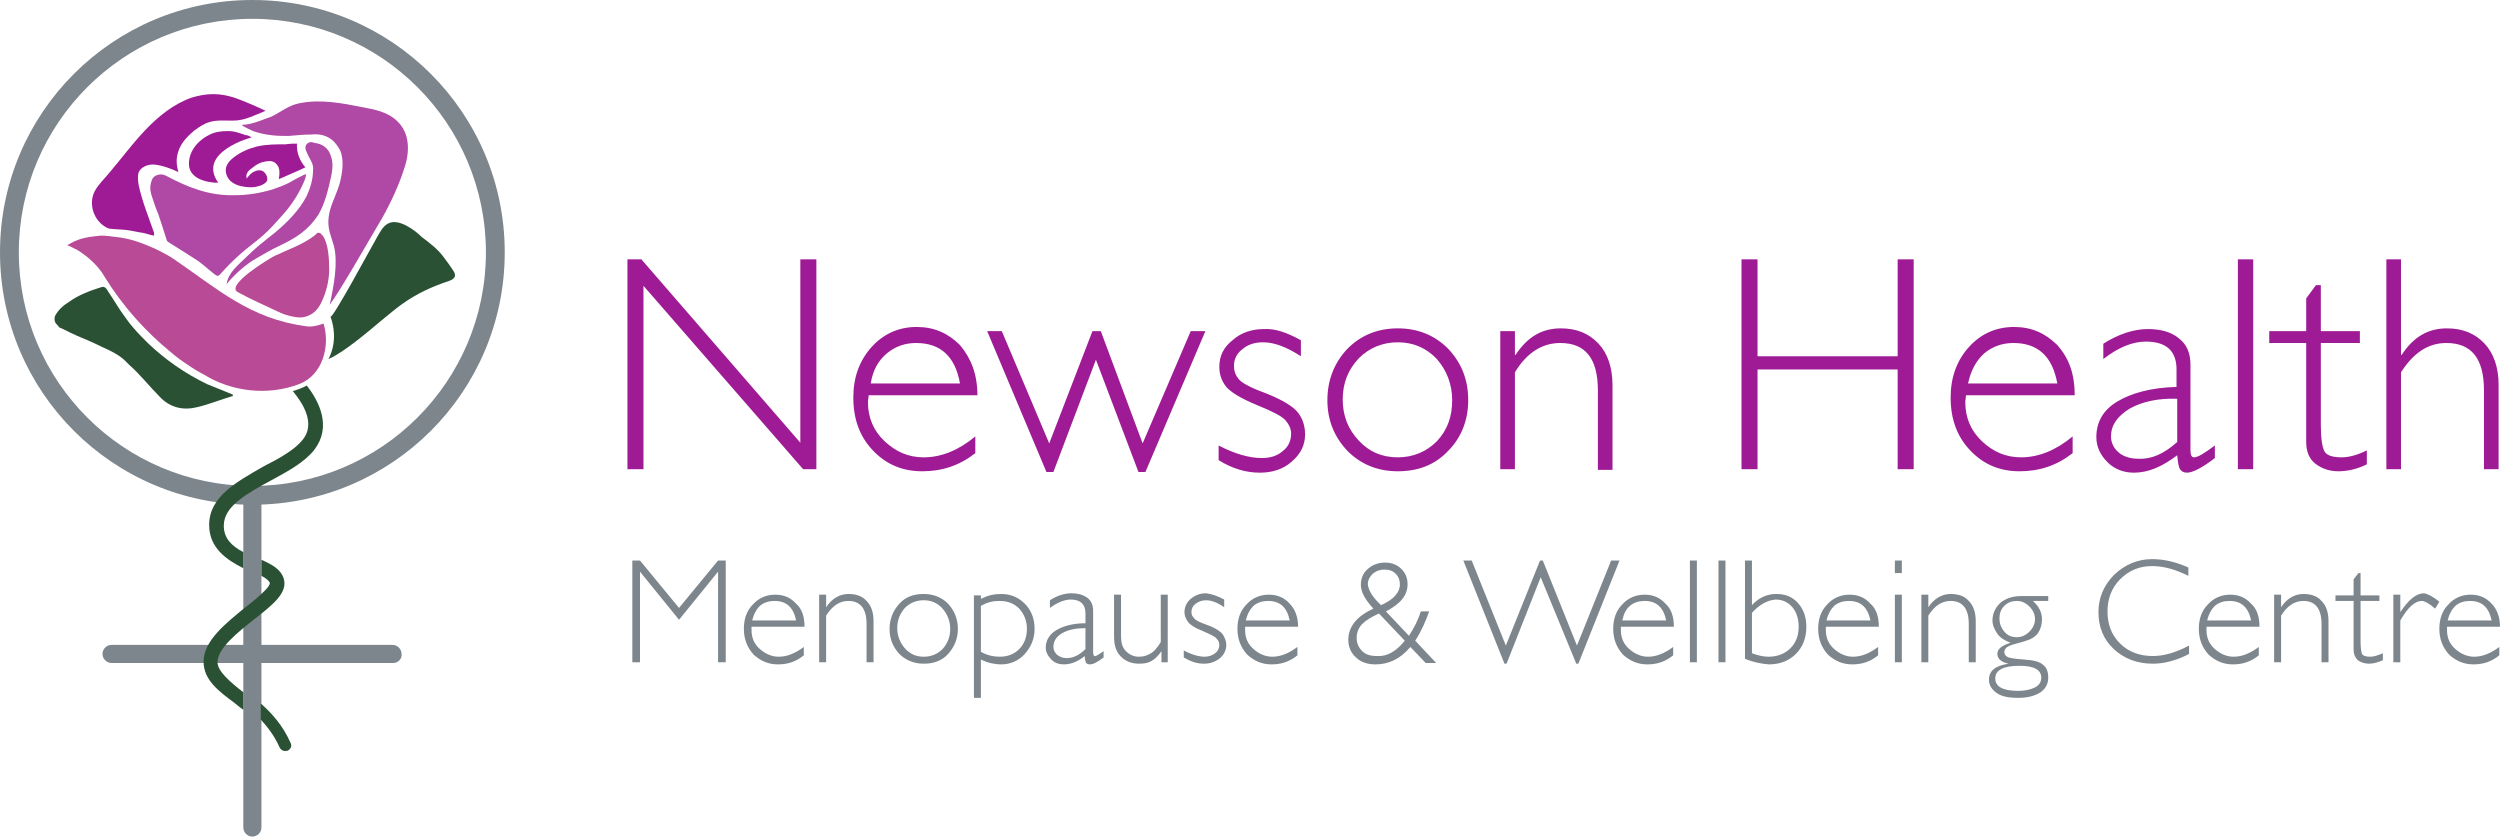 <?xml version="1.0" encoding="utf-8"?>
<svg xmlns="http://www.w3.org/2000/svg" width="358.6" height="120" viewBox="0 0 358.6 120">
  <title>Newson Health - Menopause and Wellbeing Centre</title>
  <path fill="#b94a96" d="M11.2 34.4c-.6.2-1.6.8-1.6.8.1-.1 1.3.6 1.4.6 1.5.9 3.1 2.3 4 3.9 2.6 4.2 5.8 7.8 9.6 10.9.7.6 1.5 1.2 2.3 1.7.7.5 1.5 1 2.3 1.4 4 2.5 9.2 3.1 13.7 1.4 3.4-1.3 4.5-5.5 3.5-8.7 0 0-1.4.6-2.5.4-8.1-1.1-12.6-5.3-19.2-9.8-.8-.5-1.6-.9-2.4-1.3-1.8-.8-3.6-1.5-5.6-1.7-.7-.1-1.5-.2-2.2-.2-1.1.1-2.2.2-3.3.6"></path>
  <path fill="#b94a96" d="M45.1 33.8c-1.7 1.3-3.8 2-5.7 2.9-.8.4-7.1 4.2-5.3 5.2 2 1.1 4.1 2 6.2 3 .7.3 1.5.5 2.2.6.7.1 1.4 0 2.1-.4.9-.5 1.4-1.4 1.8-2.4.6-1.5.9-3.1.8-4.7 0-1.2-.2-3.7-1.2-4.5-.1-.1-.2-.1-.3-.1-.1-.1-.3.1-.6.4"></path>
  <path fill="#b048a5" d="M41.5 26.2c-.8.4-1.6.7-2.5 1-1.7.5-3.5.8-5.3.8-3.7.1-6.7-1.1-9.9-2.8-.7-.4-1.8-.1-2 .6-.3.7-.3 1.4-.1 2.1.3.9.6 1.9 1 2.8.4 1.2.8 2.4 1.2 3.7 0 .1.1.2.2.3.8.5 3.2 2 3.8 2.4 1 .6 1.8 1.4 2.7 2.1.6.5.7.5 1.2-.1.8-.9 1.7-1.8 2.6-2.6 1.1-1 2.3-1.8 3.4-2.8.9-.8 1.7-1.7 2.5-2.6 1.3-1.4 2.4-3 3.2-4.8 0 0 .4-.8.4-1.3-.1-.1-2.1 1-2.4 1.2z"></path>
  <path fill="#9f1b96" d="M41 20.7c-1.4 0-2.7 0-4.1.3-1.2.3-2.4.8-3.4 1.6-.4.3-.8.7-1 1.2-.3.7 0 1.6.5 2.1s1.3.8 2.1.9c.7.1 1.4.1 2-.1.4-.1.8-.3 1.1-.6.3-.4.1-1-.3-1.4s-1-.3-1.4-.1c-.5.2-.8.6-1.1 1-.2-.5.1-1 .5-1.3.5-.4 1-.8 1.6-1 .4-.1.8-.2 1.2-.2.4 0 .8.2 1 .5.5.5.4 1.4.3 2.1 1.3-.6 2.6-1.1 3.8-1.7-.8-.9-1.3-2.2-1.2-3.4-.4 0-1 0-1.6.1"></path>
  <path fill="#b048a5" d="M43.9 20.8c-.3.5.2 1.2.4 1.7.4.7.7 1.2.6 2 0 1.2-.4 2.5-.9 3.6-1.1 2.1-2.8 3.8-4.6 5.3-1.4 1.1-2.8 2.2-4.1 3.5-1.1 1.1-2.6 2.2-2.8 3.9 0-.1 1.9-2.4 4.2-3.7 1-.6 2.4-1.4 3.5-1.9 2.3-1.1 4-2.2 5.4-4.3 1-1.6 1.5-3.8 1.9-5.6.2-.9.3-1.9 0-2.8-.2-.7-.7-1.8-2.4-2-.2-.1-.8-.3-1.2.3"></path>
  <path fill="#b048a5" d="M34.7 17.9c0 .2 1.4.8 1.6.9.8.3 1.8.5 2.7.6.8.1 1.6.1 2.4.1 1.1-.1 2.2-.2 3.2-.2 1-.1 1.9 0 2.8.6.6.4 1.1 1.1 1.4 1.7.6 1.4.3 3.3-.1 4.8-.6 2-1.6 3.4-1.6 5.5 0 1.2.5 2.3.8 3.4.6 2.4 0 5.6-.6 8.4 1.5-2 5.2-8.5 7.5-12.4 1.2-2.1 2.5-4.9 3.2-7.2.8-2.3.8-5-1-6.7-1.3-1.3-3.2-1.7-4.9-2-3-.6-6.1-1.2-9.1-.6-1.6.3-2.6 1.2-4 1.9-1.2.4-2.8 1.2-4.3 1.2"></path>
  <path fill="#9f1b96" d="M27.5 14c-2.6.9-4.8 2.7-6.7 4.7-1.9 2-3.5 4.2-5.3 6.3-.7.8-1.4 1.5-1.9 2.4-1 1.9-.1 4.4 1.8 5.3.1 0 .2.1.3.1.8.1 1.7.1 2.5.2s1.5.3 2.3.4c.5.1 1 .3 1.6.4v-.4c-.8-2.3-1.7-4.5-2.2-6.8-.1-.6-.2-1.3 0-1.9.3-.7 1.2-1.1 2-1.1s2.3.4 3.7 1.1c0 0-.4-1.1-.2-2.3.3-1.6 1.2-2.6 2.5-3.7.7-.5 1.4-1 2.2-1.2 1-.3 1.9-.2 2.9-.2h.5c.8 0 1.6-.2 2.4-.5.7-.3 1.5-.6 2.2-.9 0 0-2-1-4.5-1.9-1-.3-1.9-.5-3-.5s-2.1.2-3.1.5"></path>
  <path fill="#2b5134" d="M14.5 49.7c1.3.6 2.7 1.2 3.7 2.3l.3.3c1.6 1.4 2.9 3.1 4.4 4.6 1.5 1.6 3.4 2 5.4 1.5 1.7-.4 3.4-1.1 5.1-1.6v-.2c-1.2-.5-2.5-1-3.7-1.5-3.1-1.5-6-3.5-8.5-5.9-1.1-1.1-2.2-2.2-3.1-3.5-1-1.3-1.7-2.6-2.6-3.9-.2-.4-.5-.8-1-.6-1.6.5-3.2 1.1-4.6 2.1-.8.5-1.5 1.1-2 2-.1.3-.1.6 0 .9.1.2.3.4.5.6 0 .1.1.2.2.2.7.3 1.4.7 2.1 1 .1 0 .1 0 .2.1 1.2.5 2.4 1 3.6 1.6zM55.6 32.1c-.7.4-1.1 1.2-1.5 1.9-.6 1-6.5 12-6.7 11.4 1.3 3.6-.3 6.1-.3 6.1 2.2-.9 5.9-4.1 7.7-5.6 1-.8 1.9-1.6 2.9-2.3 2.1-1.5 4.3-2.5 6.7-3.3.9-.3 1.1-.8.6-1.5-.4-.6-.8-1.2-1.2-1.7-.9-1.3-2.1-2.2-3.3-3.1-1-1-3.4-2.8-4.9-1.9"></path>
  <path fill="#9f1b96" d="M36.1 19.7s-7.9 2.1-4.8 6.5h-.6c-.5-.1-1-.1-1.5-.3-1-.3-2.1-1-2.1-2.4 0-2 1.5-3.5 3-4.2.8-.4 1.7-.5 2.6-.5.6 0 1.1.1 1.7.3l.9.3c.1-.1.8.3.8.3z"></path>
  <path fill="#7d868c" d="M36.2 72.4C16.2 72.4 0 56.2 0 36.2S16.2 0 36.2 0c20 0 36.2 16.2 36.2 36.2S56.2 72.4 36.2 72.4zm0-69.7c-18.5 0-33.5 15-33.5 33.5s15 33.5 33.5 33.5 33.5-15 33.5-33.5-15-33.5-33.5-33.5z"></path>
  <path fill="#7d868c" d="M36.2 120c-.7 0-1.3-.6-1.3-1.3V71.1c0-.7.6-1.3 1.3-1.3.7 0 1.3.6 1.3 1.3v47.6c0 .7-.6 1.3-1.3 1.3z"></path>
  <path fill="#7d868c" d="M56.4 95.1H16c-.7 0-1.3-.6-1.3-1.3 0-.7.6-1.3 1.3-1.3h40.3c.7 0 1.3.6 1.3 1.3.1.7-.5 1.3-1.2 1.3z"></path>
  <path fill="#2b5134" d="M44 55.3c-.7.4-1.4.6-2 .8 1.5 1.8 3.3 4.7 1.4 7-1.1 1.4-3.4 2.7-5.6 3.8-3.8 2.2-7.8 4.3-7.8 8.4 0 3.3 2.5 5 4.9 6.2v-2.3c-1.7-.9-2.8-2-2.8-3.8 0-2.8 3.3-4.6 6.8-6.5 2.4-1.3 4.8-2.6 6.2-4.4 2.5-3.3.7-6.9-1.1-9.2"></path>
  <g fill="#2b5134">
    <path d="M37.4 100.9v2.3c1 1.1 2 2.4 2.7 4 .2.4.6.6 1 .5h.1c.5-.2.7-.7.5-1.1-1.1-2.5-2.7-4.3-4.3-5.7M34.9 99.3c-1.8-1.4-3.7-3-3.7-4.3 0-2 2.9-4.3 5.3-6.2 2.7-2.1 4.8-3.8 4.2-5.8-.4-1.3-1.6-2-3.2-2.7v2.3c.6.3 1.1.7 1.2 1 0 0 .1.3-.7 1.1-.7.7-1.7 1.6-2.8 2.4-2.8 2.3-6 4.8-6 7.8 0 2.6 2.1 4.2 4.4 5.9.1.1 1.1.9 1.3 1v-2.5z"></path>
  </g>
  <path fill="#7d868c" d="M97.4 87.2l5.6-6.8h1.1V95H103V82l-5.6 6.9-5.6-6.9v13h-1.1V80.4h1.1l5.6 6.8zM115.4 89.9h-7.6v.5c0 1.1.4 2 1.2 2.7.8.7 1.7 1.1 2.7 1.1 1.2 0 2.4-.5 3.6-1.4V94c-1.1.9-2.3 1.3-3.7 1.3-1.4 0-2.5-.5-3.5-1.4-.9-1-1.4-2.2-1.4-3.7 0-1.4.4-2.6 1.3-3.5.8-.9 1.9-1.4 3.2-1.4 1.2 0 2.2.4 3 1.3.8.7 1.2 1.8 1.2 3.3zm-7.5-.9h6.3c-.4-1.9-1.4-2.8-3.1-2.8-.8 0-1.5.2-2.1.7-.5.5-.9 1.2-1.1 2.1zM118.5 85.4v1.7c.8-1.2 1.9-1.9 3.2-1.9 1.1 0 2 .3 2.6 1 .7.7 1 1.7 1 2.9V95h-1v-5.5c0-2.2-.9-3.3-2.6-3.3-1.3 0-2.3.7-3.2 2.1V95h-1v-9.7h1zM132.5 85.2c1.4 0 2.6.5 3.5 1.4.9 1 1.4 2.2 1.4 3.6s-.5 2.6-1.4 3.6c-.9 1-2.1 1.4-3.5 1.4s-2.6-.5-3.5-1.4c-.9-1-1.4-2.1-1.4-3.6 0-1.4.5-2.6 1.4-3.6s2.1-1.4 3.5-1.4zm0 9c1.1 0 2-.4 2.7-1.1.7-.8 1.1-1.7 1.1-2.9 0-1.1-.4-2.1-1.1-2.9-.7-.8-1.6-1.2-2.7-1.2s-2 .4-2.7 1.1c-.7.8-1.1 1.7-1.1 2.9 0 1.1.4 2.1 1.1 2.9.7.8 1.6 1.2 2.7 1.2zM140.7 85.4v.5c1-.5 1.9-.7 2.9-.7 1.4 0 2.5.5 3.4 1.4.9.9 1.4 2.1 1.4 3.6 0 1.4-.5 2.6-1.4 3.6-.9 1-2.1 1.5-3.4 1.5-.9 0-1.9-.2-2.9-.7v5.5h-1V85.4h1zm0 1.5v6.6c.9.5 1.8.7 2.7.7 1.2 0 2.1-.4 2.8-1.1.7-.7 1.1-1.7 1.1-2.9s-.4-2.1-1.1-2.9c-.8-.8-1.7-1.1-2.9-1.1-.9 0-1.7.2-2.6.7zM158.3 93.4v.9c-.9.7-1.5 1-2 1-.2 0-.4-.1-.5-.2-.1-.2-.2-.5-.2-1-1 .8-2 1.2-3 1.2-.7 0-1.3-.2-1.8-.7-.5-.5-.8-1.1-.8-1.7 0-1 .5-1.9 1.5-2.5 1-.6 2.4-1 4.2-1V88c0-1.3-.7-2-2.1-2-.9 0-1.9.4-3 1.2v-1.1c1.1-.7 2.1-1 3.1-1 .9 0 1.6.2 2.2.6.6.4.9 1.1.9 1.9v6c0 .3.1.5.2.5.1.1.6-.2 1.3-.7zm-2.6-.3v-3c-1.3 0-2.4.2-3.3.7-.9.5-1.3 1.2-1.3 2 0 .4.2.8.5 1.1.4.3.8.5 1.4.5.9 0 1.8-.4 2.7-1.3zM166.6 95v-1.6c-.4.6-.9 1.1-1.4 1.4-.5.3-1.1.4-1.8.4-1 0-1.9-.3-2.6-1-.7-.7-1-1.6-1-2.9v-6h1v6c0 .9.2 1.6.7 2.1.5.5 1.1.8 1.9.8.7 0 1.2-.2 1.7-.5s.9-.8 1.4-1.6v-6.8h1V95h-.9zM175.6 86v1.1c-1-.7-1.9-1-2.6-1-.6 0-1.1.2-1.5.5-.4.3-.6.7-.6 1.2 0 .3.1.6.4.9.2.3.9.6 2 1s1.8.9 2.1 1.3c.3.5.5 1 .5 1.5 0 .7-.3 1.4-.9 1.9-.6.5-1.4.8-2.3.8-1 0-1.9-.3-2.9-.9v-1c1.1.6 2.2.9 3 .9.6 0 1.1-.2 1.5-.5.4-.3.6-.7.6-1.2 0-.3-.1-.6-.4-.9-.2-.3-.9-.6-2-1.1-1.1-.4-1.8-.9-2.1-1.3-.3-.4-.5-.9-.5-1.4 0-.7.3-1.4.9-1.9.6-.5 1.3-.8 2.2-.8.8.1 1.7.4 2.6.9zM186.2 89.9h-7.6v.5c0 1.1.4 2 1.2 2.7.8.7 1.7 1.1 2.7 1.1 1.2 0 2.4-.5 3.6-1.4V94c-1.1.9-2.3 1.3-3.7 1.3-1.4 0-2.5-.5-3.5-1.4-.9-1-1.4-2.2-1.4-3.7 0-1.4.4-2.6 1.3-3.5.8-.9 1.9-1.4 3.2-1.4 1.2 0 2.2.4 3 1.3.7.7 1.2 1.8 1.2 3.3zm-7.5-.9h6.3c-.4-1.9-1.4-2.8-3.1-2.8-.8 0-1.5.2-2.1.7-.5.5-.9 1.2-1.1 2.1zM203.8 87.7h1.2c-.5 1.4-1.1 2.8-2 4.2l3 3.2h-1.5l-2.2-2.3c-1.4 1.7-3.1 2.5-5 2.5-1.1 0-2.1-.3-2.8-1-.7-.6-1.1-1.5-1.1-2.5 0-1.9 1.2-3.4 3.6-4.5-1.2-1.3-1.8-2.4-1.8-3.4 0-.9.3-1.7 1-2.3.7-.6 1.5-.9 2.5-.9.9 0 1.7.3 2.3.9.6.6.9 1.3.9 2.2 0 1.6-1 2.8-3.1 3.9l3.3 3.5c.7-1.1 1.3-2.2 1.7-3.5zm-2.3 4.2l-3.7-3.9c-1.1.5-1.9 1-2.4 1.5s-.8 1.2-.8 2 .3 1.4.8 1.9 1.2.7 2.1.7c1.5.1 2.8-.7 4-2.2zm-3.4-5.1c1.8-.8 2.7-1.8 2.7-3 0-.6-.2-1.1-.6-1.5-.4-.4-.9-.6-1.6-.6-.7 0-1.2.2-1.7.6-.4.4-.7.9-.7 1.5.1.9.7 1.9 1.9 3zM221 82.8l-4.9 12.4h-.3l-5.9-14.8h1.2l4.9 12.2 4.9-12.2h.4l4.9 12.2 4.9-12.2h1.2l-5.9 14.8h-.3L221 82.8zM240.1 89.9h-7.6v.5c0 1.1.4 2 1.2 2.7.8.7 1.7 1.1 2.7 1.1 1.2 0 2.4-.5 3.6-1.4V94c-1.1.9-2.3 1.3-3.7 1.3-1.4 0-2.5-.5-3.5-1.4-.9-1-1.4-2.2-1.4-3.7 0-1.4.4-2.6 1.3-3.5.8-.9 1.9-1.4 3.2-1.4 1.2 0 2.2.4 3 1.3.8.7 1.2 1.8 1.2 3.3zm-7.4-.9h6.3c-.4-1.9-1.4-2.8-3.1-2.8-.8 0-1.5.2-2.1.7-.6.5-.9 1.2-1.1 2.1zM243.4 80.4V95h-1V80.4h1zM247.5 80.4V95h-1V80.4h1zM250.3 94.5V80.4h1v6.4c1-1.1 2.2-1.6 3.5-1.6 1.3 0 2.3.4 3.1 1.3.8.9 1.2 2 1.2 3.4 0 1.6-.5 2.9-1.5 3.9s-2.3 1.5-3.9 1.5c-1.1-.1-2.2-.3-3.4-.8zm1-6.6v5.8c.8.3 1.6.5 2.4.5 1.2 0 2.3-.4 3.1-1.2.8-.8 1.2-1.8 1.2-3.1 0-1.1-.3-2.1-.9-2.8-.6-.7-1.4-1.1-2.4-1.1-1.2.1-2.3.7-3.4 1.9zM269.5 89.9h-7.6v.5c0 1.1.4 2 1.2 2.7.8.7 1.7 1.1 2.7 1.1 1.2 0 2.4-.5 3.6-1.4V94c-1.1.9-2.3 1.3-3.7 1.3-1.4 0-2.5-.5-3.5-1.4-.9-1-1.4-2.2-1.4-3.7 0-1.4.4-2.6 1.3-3.5.8-.9 1.9-1.4 3.2-1.4 1.2 0 2.2.4 3 1.3.8.7 1.2 1.8 1.2 3.3zM262 89h6.3c-.4-1.9-1.4-2.8-3.1-2.8-.8 0-1.5.2-2.1.7-.5.5-.9 1.2-1.1 2.1zM272.8 80.4v1.8h-1v-1.8h1zm0 5V95h-1v-9.7h1zM276.6 85.4v1.7c.8-1.2 1.9-1.9 3.2-1.9 1.1 0 2 .3 2.6 1 .7.7 1 1.7 1 2.9V95h-1v-5.5c0-2.2-.9-3.3-2.6-3.3-1.3 0-2.3.7-3.2 2.1V95h-1v-9.7h1zM293.8 85.4v.8h-2.2c.9.8 1.3 1.7 1.3 2.6 0 .8-.2 1.4-.5 1.9s-.8.8-1.2 1c-.5.2-1.1.4-1.9.6-.8.2-1.3.4-1.5.6-.2.2-.3.4-.3.6 0 .3.1.5.4.7.3.2 1.1.3 2.4.4 1.4.1 2.3.3 2.8.8.5.4.7 1 .7 1.8 0 .9-.4 1.6-1.1 2.1-.8.5-1.8.8-3.2.8-1.4 0-2.4-.2-3.1-.7-.7-.5-1.1-1.1-1.1-1.9 0-1.3.9-2 2.8-2.3-1-.2-1.6-.7-1.6-1.4s.6-1.2 1.9-1.6c-.8-.3-1.5-.7-1.9-1.3s-.7-1.2-.7-1.9c0-1 .4-1.8 1.1-2.5.7-.6 1.7-1 3-1h3.9zm-4.3 13.7c1 0 1.8-.2 2.4-.5.6-.3.9-.8.9-1.4 0-1.1-1-1.7-3.1-1.7-2.3 0-3.5.6-3.5 1.8 0 1.2 1.1 1.8 3.3 1.8zm-.2-7.7c.7 0 1.3-.3 1.8-.8s.8-1.1.8-1.8-.3-1.3-.8-1.8-1.1-.8-1.8-.8-1.3.2-1.8.7c-.5.5-.7 1.1-.7 1.8s.2 1.3.7 1.9 1.1.8 1.8.8zM313.9 81.4v1.2c-1.8-.9-3.5-1.4-5.2-1.4-1.8 0-3.3.6-4.6 1.9-1.2 1.2-1.8 2.8-1.8 4.6 0 1.9.6 3.4 1.8 4.6s2.8 1.8 4.7 1.8c1.6 0 3.3-.5 5.2-1.5v1.2c-1.7.9-3.5 1.4-5.2 1.4-2.2 0-4.1-.7-5.6-2.1-1.5-1.4-2.2-3.2-2.2-5.3 0-2.1.8-3.9 2.3-5.4 1.5-1.4 3.3-2.2 5.4-2.2 1.7 0 3.4.4 5.2 1.2zM324.1 89.9h-7.6v.5c0 1.1.4 2 1.2 2.7.8.7 1.7 1.1 2.7 1.1 1.2 0 2.4-.5 3.6-1.4V94c-1.1.9-2.3 1.3-3.7 1.3-1.4 0-2.5-.5-3.5-1.4-.9-1-1.4-2.2-1.4-3.7 0-1.4.4-2.6 1.3-3.5.8-.9 1.9-1.4 3.2-1.4 1.2 0 2.2.4 3 1.3.8.7 1.2 1.8 1.2 3.3zm-7.5-.9h6.3c-.4-1.9-1.4-2.8-3.1-2.8-.8 0-1.5.2-2.1.7-.5.5-.9 1.2-1.1 2.1zM327.2 85.4v1.7c.8-1.2 1.9-1.9 3.2-1.9 1.1 0 2 .3 2.6 1 .7.7 1 1.7 1 2.9V95h-1v-5.5c0-2.2-.9-3.3-2.6-3.3-1.3 0-2.3.7-3.2 2.1V95h-1v-9.7h1zM338.6 82.2v3.2h2.7v.8h-2.7V92c0 .9.1 1.5.2 1.8.2.3.6.4 1.2.4.5 0 1.1-.2 1.8-.5v1c-.7.3-1.3.5-2 .5-.6 0-1.2-.2-1.6-.5-.4-.4-.6-.9-.6-1.5v-7H335v-.8h2.6v-2.3l.7-.9h.3zM349.9 86.3l-.6 1c-.8-.7-1.5-1.1-1.9-1.1-1 0-2 .9-3.1 2.8v6h-1v-9.7h1v2.5c1.2-1.8 2.3-2.7 3.4-2.7.6.1 1.3.5 2.2 1.2zM358.6 89.9H351v.5c0 1.1.4 2 1.2 2.7.8.7 1.7 1.1 2.7 1.1 1.2 0 2.4-.5 3.6-1.4V94c-1.1.9-2.3 1.3-3.7 1.3-1.4 0-2.5-.5-3.5-1.4-.9-1-1.4-2.2-1.4-3.7 0-1.4.4-2.6 1.3-3.5.8-.9 1.9-1.4 3.2-1.4 1.2 0 2.2.4 3 1.3.7.7 1.2 1.8 1.2 3.3zm-7.5-.9h6.3c-.4-1.9-1.4-2.8-3.1-2.8-.8 0-1.5.2-2.1.7-.5.5-.9 1.2-1.1 2.1z"></path>
  <path fill="#9f1b96" d="M117.1 37.2v30.1h-1.9L92.3 41v26.3H90V37.2h2l22.8 26.3V37.2h2.3zM140.2 56.7h-15.6c0 .3-.1.7-.1 1 0 2.2.8 4.1 2.4 5.6 1.6 1.5 3.4 2.3 5.6 2.3 2.5 0 5-1 7.4-3V65c-2.3 1.8-4.8 2.6-7.6 2.6-2.9 0-5.2-1-7.1-3s-2.8-4.5-2.8-7.6c0-2.9.9-5.3 2.6-7.2 1.7-1.9 3.9-2.9 6.5-2.9 2.5 0 4.5.9 6.2 2.6 1.6 1.9 2.5 4.2 2.5 7.2zM124.9 55h12.8c-.7-3.9-2.8-5.8-6.3-5.8-1.6 0-3 .5-4.2 1.5-1.2 1-2 2.4-2.3 4.3zM172.9 47.5l-8.6 20.2h-1l-6.1-16.1-6.1 16.1h-1l-8.5-20.2h2.1l6.8 16.1 6.2-16.1h1.2l6 16.1 6.9-16.1h2.1zM186.6 48.8v2.3c-2-1.3-3.8-2-5.4-2-1.2 0-2.2.3-3 1-.8.6-1.2 1.4-1.2 2.4 0 .7.2 1.3.7 1.9.5.6 1.9 1.3 4.1 2.1 2.2.9 3.7 1.8 4.4 2.7.7.9 1 2 1 3.1 0 1.5-.6 2.8-1.9 3.9-1.2 1.1-2.8 1.6-4.6 1.6-2 0-4-.6-5.9-1.8v-2.1c2.3 1.2 4.4 1.8 6.2 1.8 1.2 0 2.2-.3 3-1 .8-.6 1.2-1.5 1.2-2.5 0-.7-.3-1.3-.8-1.9s-1.9-1.3-4.1-2.2c-2.2-.9-3.7-1.8-4.4-2.6-.7-.9-1-1.8-1-2.9 0-1.5.6-2.8 1.9-3.8 1.2-1.1 2.8-1.6 4.5-1.6 1.6-.1 3.3.5 5.3 1.6zM200.5 47.1c2.9 0 5.3 1 7.2 2.9 1.9 2 2.9 4.4 2.9 7.4 0 2.9-1 5.4-2.9 7.3-1.9 2-4.3 2.9-7.2 2.9-2.9 0-5.3-1-7.2-2.9-1.9-2-2.9-4.4-2.9-7.3 0-2.9 1-5.4 2.9-7.4 1.9-1.9 4.3-2.9 7.2-2.9zm0 18.5c2.2 0 4.1-.8 5.6-2.3 1.5-1.6 2.2-3.5 2.2-5.9 0-2.3-.8-4.3-2.2-5.9-1.5-1.6-3.4-2.4-5.6-2.4-2.2 0-4.1.8-5.6 2.3-1.5 1.6-2.3 3.5-2.3 5.9 0 2.4.8 4.3 2.3 5.9 1.5 1.6 3.3 2.4 5.6 2.4zM217.3 47.5v3.4h.1c1.7-2.6 3.8-3.8 6.5-3.8 2.2 0 4 .7 5.4 2.2 1.3 1.4 2 3.4 2 6v12.1h-2.1V56c0-4.6-1.8-6.8-5.4-6.8-2.6 0-4.8 1.4-6.5 4.2v13.9h-2.1V47.5h2.1zM274.5 37.2v30.1h-2.3V53h-20.1v14.3h-2.3V37.2h2.3v13.9h20.1V37.2h2.3zM297.6 56.7H282c0 .3-.1.7-.1 1 0 2.2.8 4.1 2.4 5.6 1.6 1.5 3.4 2.3 5.6 2.3 2.5 0 5-1 7.4-3V65c-2.3 1.8-4.8 2.6-7.6 2.6-2.9 0-5.2-1-7.1-3s-2.8-4.5-2.8-7.6c0-2.9.9-5.3 2.6-7.2 1.7-1.9 3.9-2.9 6.5-2.9 2.5 0 4.5.9 6.2 2.6 1.7 1.9 2.5 4.2 2.5 7.2zM282.3 55h12.8c-.7-3.9-2.8-5.8-6.3-5.8-1.6 0-3 .5-4.2 1.5-1.1 1-1.9 2.4-2.3 4.3zM317.7 63.9v1.8c-1.8 1.4-3.2 2.1-4 2.1-.5 0-.8-.2-1-.5-.2-.3-.3-1-.4-2-2.1 1.6-4.1 2.5-6.2 2.5-1.5 0-2.8-.5-3.8-1.5s-1.6-2.2-1.6-3.6c0-2.2 1-3.9 3-5.1 2-1.2 4.8-2 8.5-2.1V53c0-2.7-1.5-4-4.4-4-1.9 0-3.9.8-6.1 2.5v-2.2c2.2-1.4 4.4-2.1 6.4-2.1 1.8 0 3.3.4 4.4 1.3 1.2.9 1.7 2.2 1.7 3.8v12.3c0 .7.2 1 .5 1 .6 0 1.5-.6 3-1.7zm-5.4-.5v-6.2c-2.7-.1-5 .4-6.8 1.4-1.8 1.1-2.7 2.4-2.7 4 0 .9.4 1.7 1.1 2.3.7.6 1.7.9 2.8.9 1.9.1 3.7-.7 5.6-2.4zM323.2 37.2v30.1H321V37.2h2.2zM332.9 40.9v6.6h5.6v1.7h-5.6V61c0 1.9.2 3.1.5 3.7.3.6 1.1.9 2.5.9 1 0 2.2-.3 3.6-1v2c-1.4.7-2.8 1-4.1 1-1.3 0-2.4-.4-3.3-1.1-.9-.7-1.3-1.8-1.3-3.1V49.2h-5.3v-1.7h5.3v-4.7l1.4-1.9h.7zM344.4 37.2v13.7h.1c1.7-2.6 3.8-3.8 6.5-3.8 2.2 0 4 .7 5.4 2.2 1.3 1.4 2 3.4 2 5.9v12.1h-2.1V56c0-4.6-1.8-6.8-5.4-6.8-2.6 0-4.7 1.4-6.5 4.2v13.9h-2.1V37.2h2.1z"></path>
</svg>
